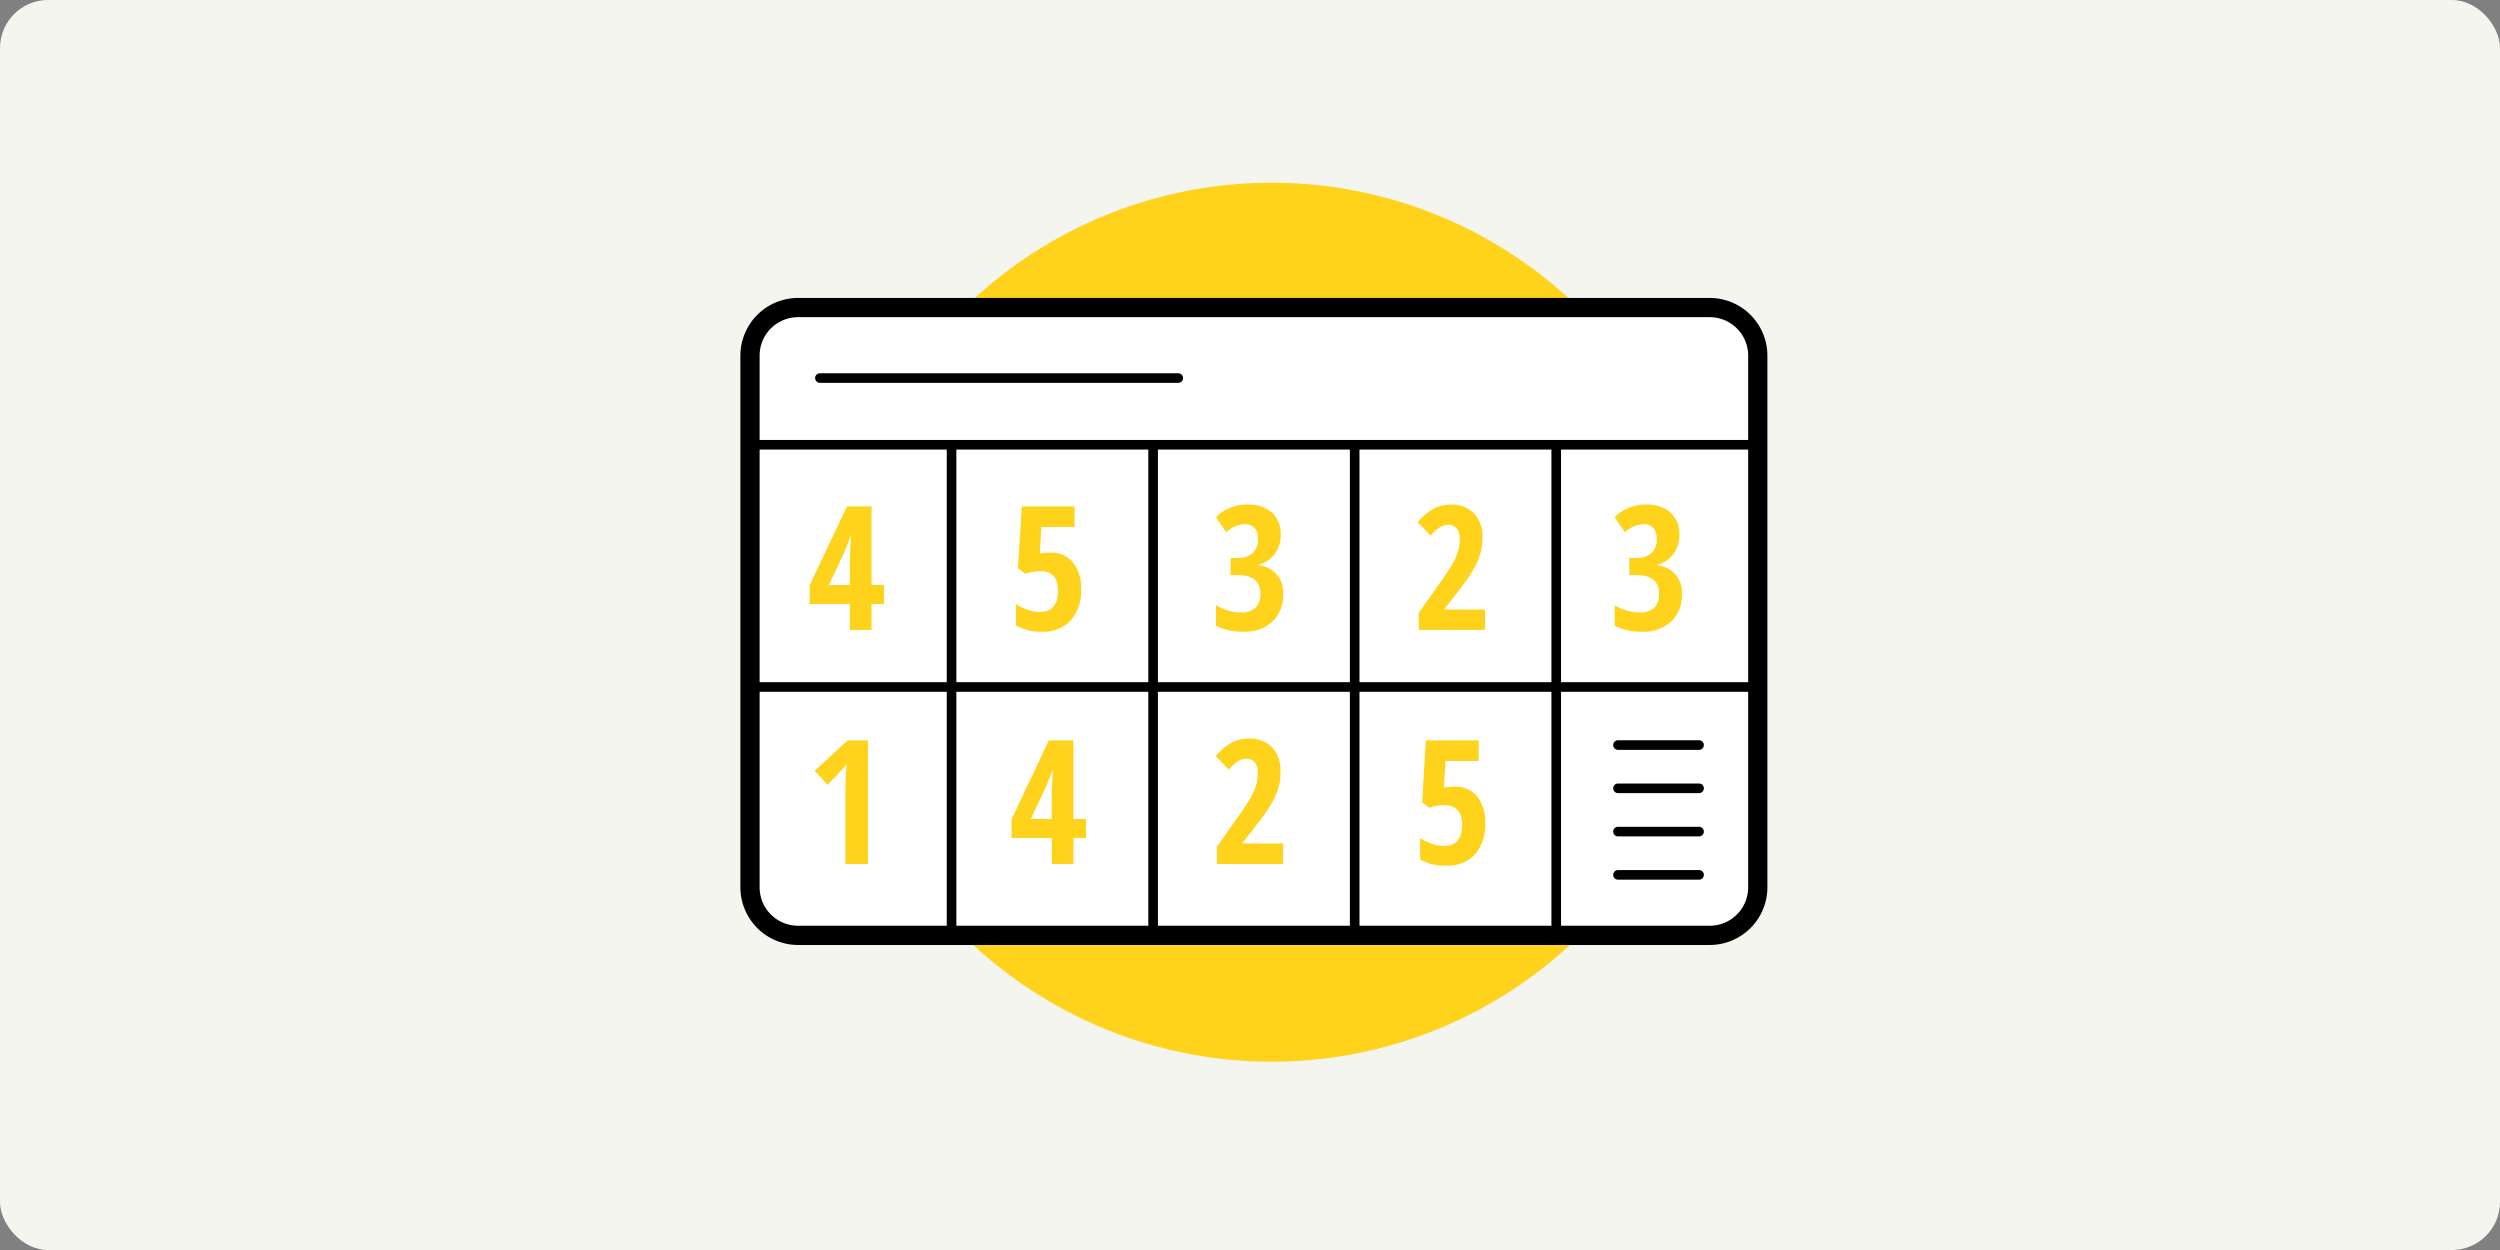 <svg xmlns="http://www.w3.org/2000/svg" xmlns:xlink="http://www.w3.org/1999/xlink" width="260" height="130" viewBox="0 0 260 130">
  <rect x="0" y="0" width="260" height="130" fill="#808080" stroke="none"/>
  <defs>
    <clipPath id="clip-path">
      <rect id="長方形_397" data-name="長方形 397" width="106.81" height="91.418" transform="translate(0 0)" fill="none"/>
    </clipPath>
  </defs>
  <g id="vuca_3" transform="translate(-940 -1667)">
    <rect id="長方形_220" data-name="長方形 220" width="260" height="130" rx="5" transform="translate(940 1667)" fill="#f5f5ef"/>
    <g id="グループ_133" data-name="グループ 133" transform="translate(1017 1686)">
      <g id="グループ_132" data-name="グループ 132" clip-path="url(#clip-path)">
        <path id="パス_606" data-name="パス 606" d="M100.955,45.709A45.709,45.709,0,1,1,55.246,0a45.709,45.709,0,0,1,45.709,45.709" fill="#ffd21b"/>
        <path id="パス_607" data-name="パス 607" d="M100.81,78.278H6a5.015,5.015,0,0,1-5-5V17.985a5.015,5.015,0,0,1,5-5h94.81a5.015,5.015,0,0,1,5,5V73.278a5.015,5.015,0,0,1-5,5" fill="#fff"/>
        <path id="パス_608" data-name="パス 608" d="M100.81,79.278H6a6.006,6.006,0,0,1-6-6V17.985a6.006,6.006,0,0,1,6-6h94.81a6.007,6.007,0,0,1,6,6V73.278a6.007,6.007,0,0,1-6,6M6,13.985a4,4,0,0,0-4,4V73.278a4,4,0,0,0,4,4h94.81a4,4,0,0,0,4-4V17.985a4,4,0,0,0-4-4Z"/>
        <rect id="長方形_391" data-name="長方形 391" width="104.81" height="1" transform="translate(1 26.755)"/>
        <rect id="長方形_392" data-name="長方形 392" width="104.811" height="1" transform="translate(0.666 51.947)"/>
        <path id="パス_609" data-name="パス 609" d="M14.939,43.818h-1.3v2.7h-2.25v-2.7H7.2V41.875l3.884-8.209h2.558V41.84h1.3ZM11.388,41.84V39.133l.044-1.195.061-1.143h-.07a14.923,14.923,0,0,1-.668,1.732L9.208,41.84Z" fill="#ffd21b"/>
        <path id="パス_610" data-name="パス 610" d="M32.265,38.474a2.869,2.869,0,0,1,2.307,1.011,4.146,4.146,0,0,1,.857,2.768,4.67,4.67,0,0,1-1.068,3.27A3.816,3.816,0,0,1,31.4,46.692a5.173,5.173,0,0,1-2.734-.642V43.818a4.557,4.557,0,0,0,1.156.576,3.952,3.952,0,0,0,1.314.25q1.89,0,1.89-2.2,0-2.049-1.837-2.048a4.775,4.775,0,0,0-1.547.281l-.773-.571.4-6.443h5.485V35.8H31.307l-.176,2.777a5.472,5.472,0,0,1,1.134-.1" fill="#ffd21b"/>
        <path id="パス_611" data-name="パス 611" d="M56.191,36.558a3.364,3.364,0,0,1-.6,2.035,3.067,3.067,0,0,1-1.687,1.138v.07a2.768,2.768,0,0,1,2.54,3.006,3.732,3.732,0,0,1-1.1,2.83,4.19,4.19,0,0,1-3.019,1.055,6.121,6.121,0,0,1-2.865-.607V43.941a5.4,5.4,0,0,0,1.256.554,4.573,4.573,0,0,0,1.3.2,2.222,2.222,0,0,0,1.538-.47,1.921,1.921,0,0,0,.519-1.49q0-1.925-2.364-1.925h-.73V39.028h.694a2.348,2.348,0,0,0,1.6-.492,1.854,1.854,0,0,0,.559-1.468,1.671,1.671,0,0,0-.356-1.156,1.3,1.3,0,0,0-1.007-.391,2.885,2.885,0,0,0-1.933.844l-1.081-1.582a4.441,4.441,0,0,1,3.278-1.3,3.663,3.663,0,0,1,2.54.822,2.878,2.878,0,0,1,.914,2.254" fill="#ffd21b"/>
        <path id="パス_612" data-name="パス 612" d="M77.446,46.516H70.555V44.732L72.841,41.5a23.433,23.433,0,0,0,1.292-1.981,6.043,6.043,0,0,0,.518-1.239,4.525,4.525,0,0,0,.167-1.227,1.611,1.611,0,0,0-.33-1.107,1.093,1.093,0,0,0-.856-.369,1.648,1.648,0,0,0-.871.246,4.939,4.939,0,0,0-.984.887L70.441,35.3a5.885,5.885,0,0,1,1.714-1.432,3.847,3.847,0,0,1,1.714-.387,3.2,3.2,0,0,1,2.43.914,3.52,3.52,0,0,1,.875,2.54,5.938,5.938,0,0,1-.159,1.4,6.584,6.584,0,0,1-.478,1.324,11.45,11.45,0,0,1-.805,1.38q-.483.716-2.5,3.282v.07h4.21Z" fill="#ffd21b"/>
        <path id="パス_613" data-name="パス 613" d="M13.277,70.85H10.922V63.309q0-1.23.123-2.83c-.041.058-.193.237-.454.536s-.768.835-1.524,1.608L7.731,61.164,11.15,58h2.127Z" fill="#ffd21b"/>
        <path id="パス_614" data-name="パス 614" d="M35.939,68.152h-1.3v2.7h-2.25v-2.7H28.2V66.209L32.08,58h2.558v8.174h1.3Zm-3.551-1.978V63.467l.044-1.195.061-1.143h-.07a14.923,14.923,0,0,1-.668,1.732l-1.547,3.313Z" fill="#ffd21b"/>
        <path id="パス_615" data-name="パス 615" d="M56.446,70.85H49.555V69.066l2.286-3.235a23.408,23.408,0,0,0,1.292-1.982,6.042,6.042,0,0,0,.518-1.239,4.518,4.518,0,0,0,.167-1.226,1.611,1.611,0,0,0-.33-1.107,1.093,1.093,0,0,0-.856-.369,1.648,1.648,0,0,0-.871.246,4.939,4.939,0,0,0-.984.887l-1.336-1.406A5.885,5.885,0,0,1,51.155,58.2a3.847,3.847,0,0,1,1.714-.387,3.2,3.2,0,0,1,2.43.914,3.52,3.52,0,0,1,.875,2.54,5.938,5.938,0,0,1-.159,1.4,6.576,6.576,0,0,1-.478,1.323,11.449,11.449,0,0,1-.805,1.38q-.483.715-2.5,3.283v.07h4.21Z" fill="#ffd21b"/>
        <path id="パス_616" data-name="パス 616" d="M74.3,62.808a2.873,2.873,0,0,1,2.308,1.011,4.151,4.151,0,0,1,.856,2.768,4.674,4.674,0,0,1-1.067,3.27,3.819,3.819,0,0,1-2.967,1.169,5.173,5.173,0,0,1-2.734-.642V68.152a4.574,4.574,0,0,0,1.156.575,3.96,3.96,0,0,0,1.314.251q1.89,0,1.89-2.2,0-2.049-1.837-2.048a4.775,4.775,0,0,0-1.547.281l-.773-.571L71.294,58h5.485v2.136H73.342l-.176,2.777a5.472,5.472,0,0,1,1.134-.1" fill="#ffd21b"/>
        <path id="パス_617" data-name="パス 617" d="M97.656,36.558a3.364,3.364,0,0,1-.6,2.035,3.067,3.067,0,0,1-1.687,1.138v.07a2.769,2.769,0,0,1,2.54,3.006,3.729,3.729,0,0,1-1.1,2.83,4.186,4.186,0,0,1-3.018,1.055,6.121,6.121,0,0,1-2.865-.607V43.941a5.4,5.4,0,0,0,1.256.554,4.573,4.573,0,0,0,1.3.2,2.222,2.222,0,0,0,1.538-.47,1.921,1.921,0,0,0,.519-1.49q0-1.925-2.364-1.925h-.73V39.028h.694a2.35,2.35,0,0,0,1.6-.492,1.857,1.857,0,0,0,.559-1.468,1.667,1.667,0,0,0-.357-1.156,1.292,1.292,0,0,0-1.006-.391A2.885,2.885,0,0,0,92,36.365l-1.081-1.582a4.441,4.441,0,0,1,3.278-1.3,3.663,3.663,0,0,1,2.54.822,2.878,2.878,0,0,1,.914,2.254" fill="#ffd21b"/>
        <path id="パス_618" data-name="パス 618" d="M45.536,20.819H8.273a.5.5,0,0,1,0-1H45.536a.5.5,0,0,1,0,1"/>
        <path id="パス_619" data-name="パス 619" d="M99.7,58.985H91.273a.5.5,0,0,1,0-1H99.7a.5.5,0,0,1,0,1"/>
        <path id="パス_620" data-name="パス 620" d="M99.7,63.485H91.273a.5.5,0,0,1,0-1H99.7a.5.5,0,0,1,0,1"/>
        <path id="パス_621" data-name="パス 621" d="M99.7,67.985H91.273a.5.5,0,0,1,0-1H99.7a.5.5,0,0,1,0,1"/>
        <path id="パス_622" data-name="パス 622" d="M99.7,72.485H91.273a.5.5,0,0,1,0-1H99.7a.5.5,0,0,1,0,1"/>
        <rect id="長方形_393" data-name="長方形 393" width="1" height="51.022" transform="translate(21.462 27.256)"/>
        <rect id="長方形_394" data-name="長方形 394" width="1" height="51.022" transform="translate(42.424 27.256)"/>
        <rect id="長方形_395" data-name="長方形 395" width="1" height="51.022" transform="translate(63.386 27.256)"/>
        <rect id="長方形_396" data-name="長方形 396" width="1" height="51.022" transform="translate(84.348 27.256)"/>
      </g>
    </g>
  </g>
</svg>
